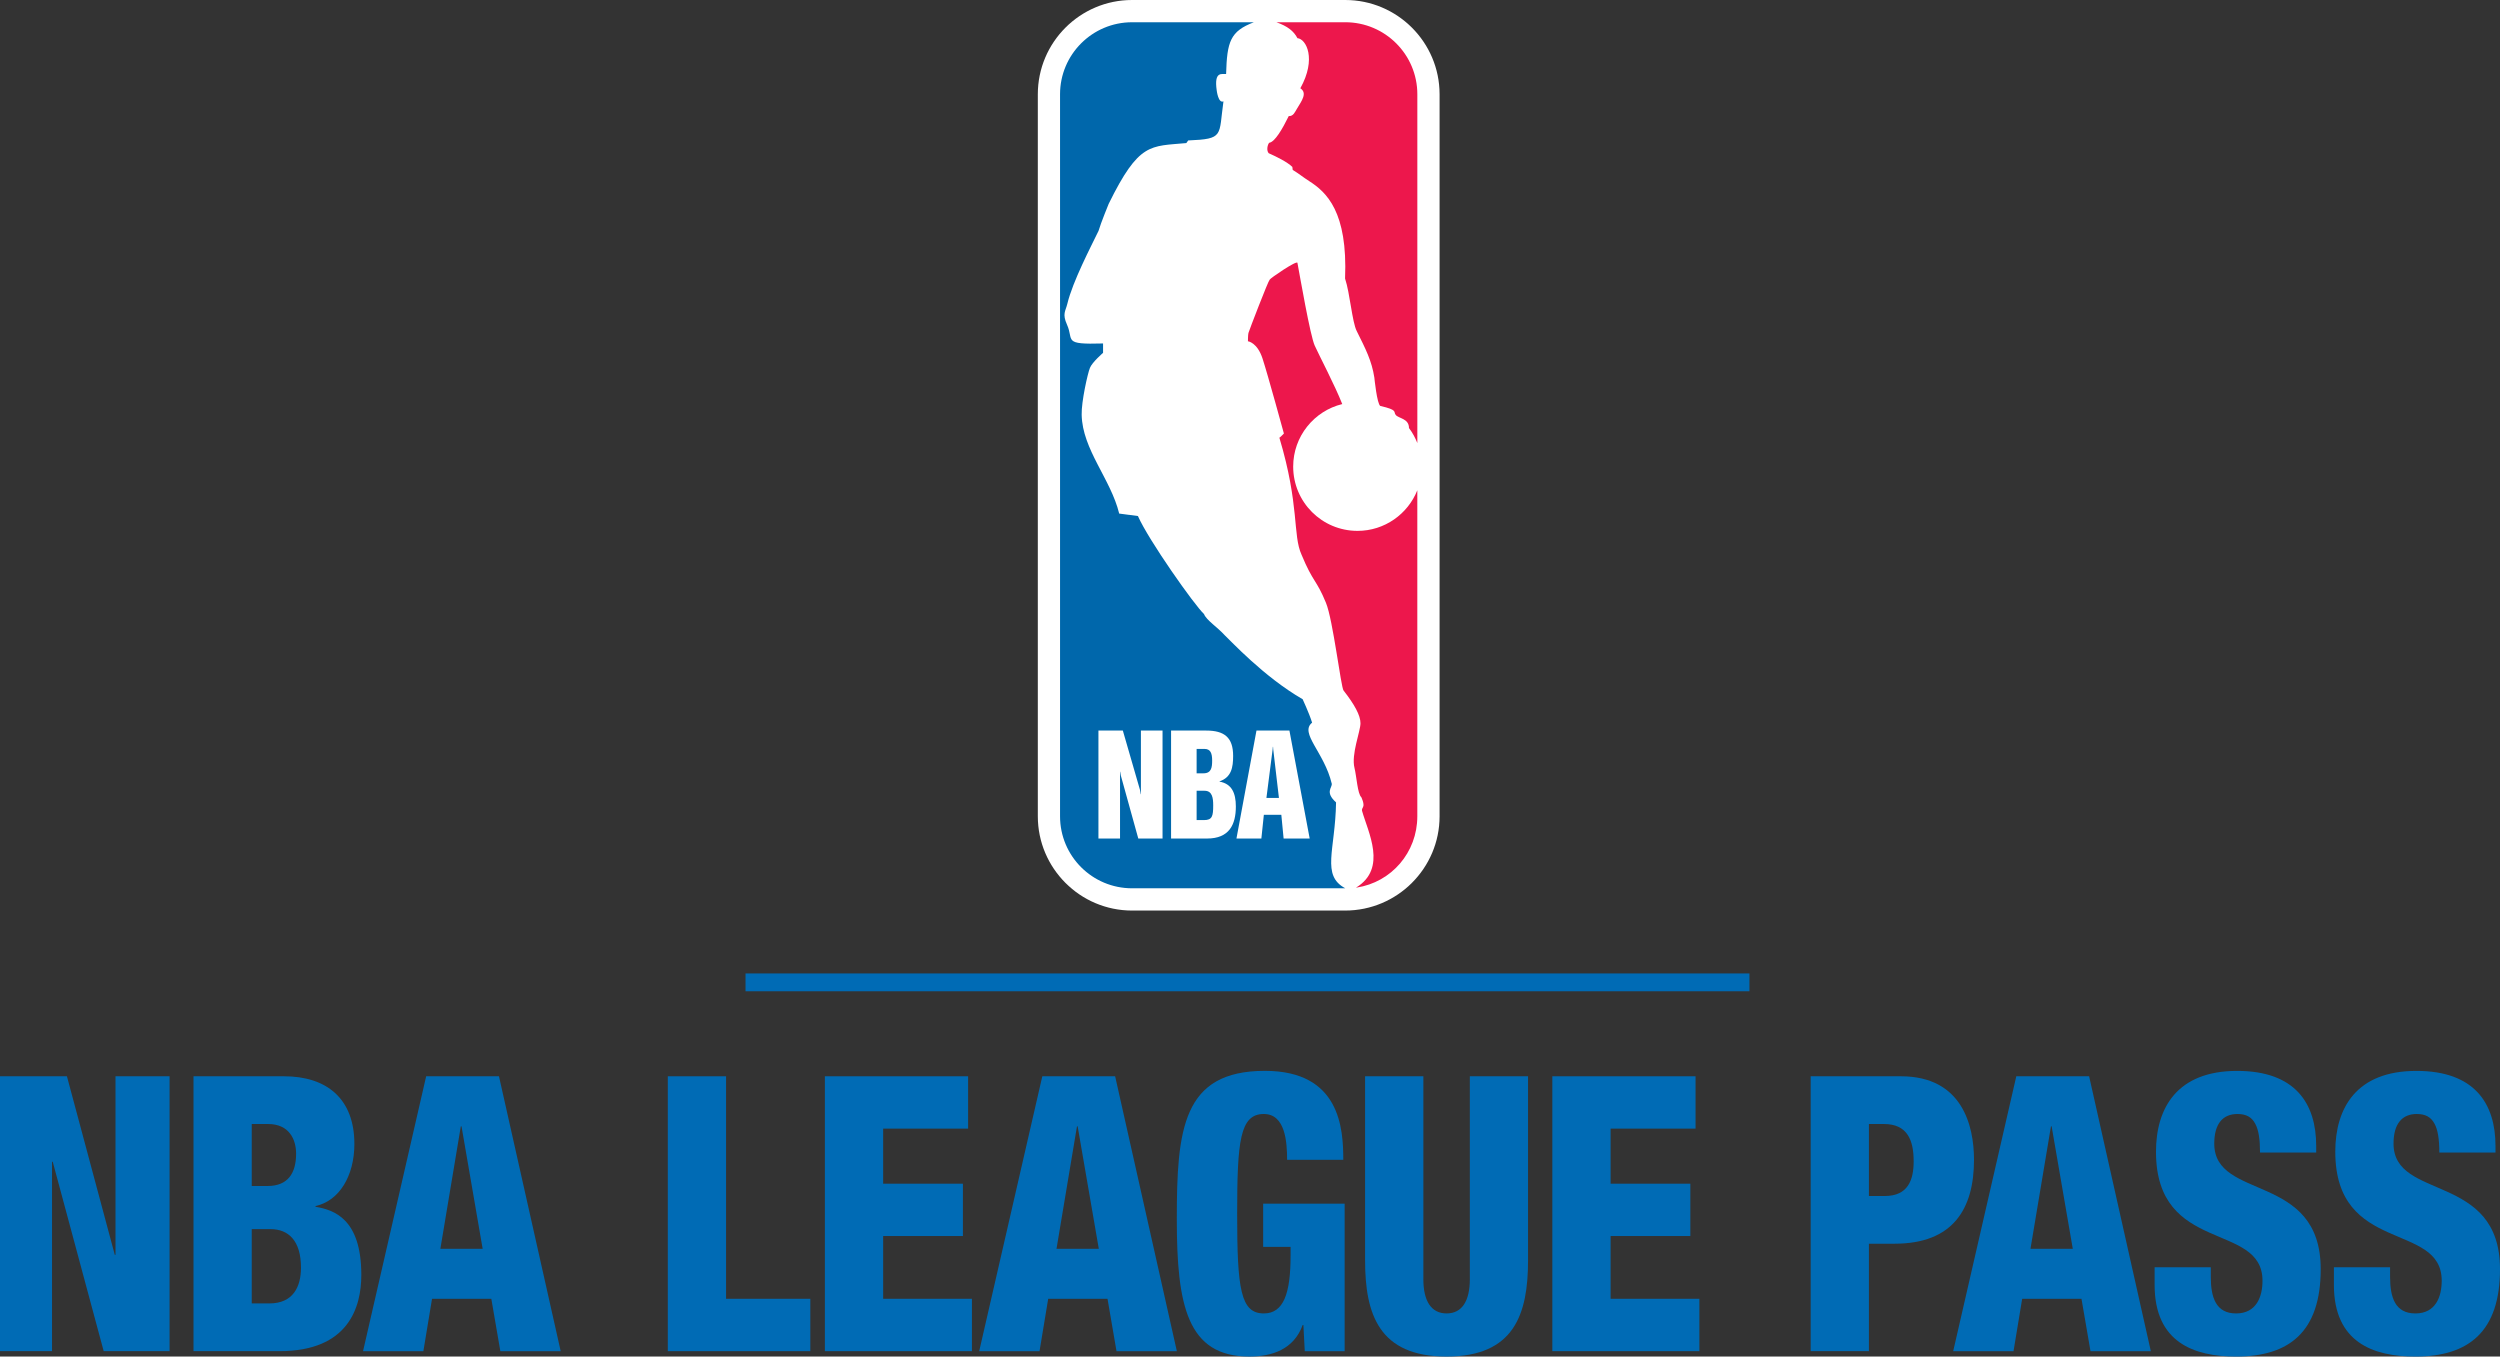 <?xml version="1.0" encoding="utf-8"?>
<!-- Generator: Adobe Illustrator 16.0.0, SVG Export Plug-In . SVG Version: 6.00 Build 0)  -->
<!DOCTYPE svg PUBLIC "-//W3C//DTD SVG 1.1//EN" "http://www.w3.org/Graphics/SVG/1.1/DTD/svg11.dtd">
<svg version="1.1" id="Layer_1" xmlns="http://www.w3.org/2000/svg" xmlns:xlink="http://www.w3.org/1999/xlink" x="0px" y="0px"
	 width="1000px" height="542.625px" viewBox="0 0 1000 542.625" enable-background="new 0 0 1000 542.625" xml:space="preserve">
<rect x="0" y="0" width="1000" height="542.625" fill="#333333" stroke="none"/>
<g>
	<polygon fill="#006BB5" points="0,430.512 26.771,430.512 45.924,501.959 46.198,501.959 46.198,430.512 67.83,430.512 
		67.83,540.463 41.476,540.463 21.09,464.694 20.812,464.694 20.812,540.463 0,540.463 	"/>
	<path fill="#006BB5" d="M77.4,430.512h36.192c16.915,0,28.161,8.785,28.161,27.102c0,12.783-6.11,22.779-15.54,24.791v0.311
		c7.353,1.238,18.316,4.771,18.316,27.248c0,12.939-5.132,30.5-32.732,30.5H77.4V430.512z M100.697,474.395h6.377
		c8.046,0,11.368-5.076,11.368-12.939c0-5.688-2.772-11.855-11.231-11.855h-6.514V474.395z M100.697,521.368h7.07
		c9.443,0,12.622-6.611,12.622-14.311c0-10.785-4.995-15.41-12.203-15.41h-7.489V521.368z"/>
	<path fill="#006BB5" d="M170.467,430.512h29.121l24.688,109.959h-24.135l-3.611-20.957h-23.715l-3.467,20.957h-24.131
		L170.467,430.512z M184.608,450.532h-0.281l-8.18,48.979h16.915L184.608,450.532z"/>
	<polygon fill="#006BB5" points="267.123,430.512 290.426,430.512 290.426,519.514 324.128,519.514 324.128,540.463 
		267.123,540.463 	"/>
	<polygon fill="#006BB5" points="329.952,430.512 387.244,430.512 387.244,451.446 353.263,451.446 353.263,473.479 
		385.161,473.479 385.161,494.413 353.263,494.413 353.263,519.514 388.772,519.514 388.772,540.463 329.952,540.463 	"/>
	<path fill="#006BB5" d="M416.926,430.512h29.128l24.687,109.959h-24.137l-3.597-20.957h-23.729l-3.467,20.957h-24.135
		L416.926,430.512z M431.061,450.532h-0.268l-8.187,48.979h16.915L431.061,450.532z"/>
	<path fill="#006BB5" d="M514.839,463.926c0-7.074-0.69-18.33-9.306-18.33c-9.566,0-10.669,10.791-10.669,40.047
		c0,30.029,1.383,39.73,10.669,39.73c7.911,0,10.699-8.006,10.699-23.09v-3.547h-10.968v-17.262h32.592v58.996h-15.95l-0.55-10.475
		h-0.274c-3.604,9.855-12.354,12.621-21.36,12.621c-24.831,0-28.998-20.475-28.998-54.82c0-36.027,2.221-59.453,35.231-59.453
		c30.099,0,31.36,23.102,31.36,35.582H514.839z"/>
	<path fill="#006BB5" d="M611.221,504.127c0,21.568-5.54,38.49-32.585,38.49c-27.039,0-32.6-16.922-32.6-38.49v-73.615h23.308
		v81.162c0,8.615,3.055,13.699,9.292,13.699c6.243,0,9.298-5.084,9.298-13.699v-81.162h23.287V504.127z"/>
	<polygon fill="#006BB5" points="620.935,430.512 678.22,430.512 678.22,451.446 644.241,451.446 644.241,473.479 676.136,473.479 
		676.136,494.413 644.241,494.413 644.241,519.514 679.755,519.514 679.755,540.463 620.935,540.463 	"/>
	<path fill="#006BB5" d="M724.271,430.512h36.069c24.539,0,29.262,19.709,29.262,33.414c0,19.717-8.468,33.557-31.768,33.557h-10.27
		v42.98h-23.294V430.512z M747.564,478.399h6.391c9.285,0,11.509-6.469,11.509-13.859c0-8.477-2.498-14.939-11.931-14.939h-5.969
		V478.399z"/>
	<path fill="#006BB5" d="M806.518,430.512h29.129l24.681,109.959h-24.132l-3.604-20.957h-23.723l-3.463,20.957h-24.13
		L806.518,430.512z M820.652,450.532h-0.267l-8.194,48.979h16.923L820.652,450.532z"/>
	<path fill="#006BB5" d="M884.315,506.895v3.85c0,8.307,2.097,14.629,10.122,14.629c8.195,0,10.56-6.771,10.56-13.088
		c0-23.721-42.601-10.467-42.601-51.59c0-17.555,8.475-32.338,32.465-32.338c23.3,0,31.619,13.078,31.619,30.029v2.611h-22.469
		c0-5.23-0.557-9.088-1.942-11.551c-1.381-2.611-3.604-3.852-7.075-3.852c-5.835,0-9.291,3.852-9.291,11.861
		c0,22.936,42.58,11.402,42.58,50.205c0,24.947-12.473,34.963-33.846,34.963c-16.914,0-32.592-5.703-32.592-28.656v-7.074H884.315z"
		/>
	<path fill="#006BB5" d="M956.031,506.895v3.85c0,8.307,2.071,14.629,10.123,14.629c8.18,0,10.531-6.771,10.531-13.088
		c0-23.721-42.572-10.467-42.572-51.59c0-17.555,8.452-32.338,32.449-32.338c23.3,0,31.635,13.078,31.635,30.029v2.611h-22.469
		c0-5.23-0.564-9.088-1.943-11.551c-1.394-2.611-3.604-3.852-7.08-3.852c-5.822,0-9.293,3.852-9.293,11.861
		c0,22.936,42.588,11.402,42.588,50.205c0,24.947-12.488,34.963-33.846,34.963c-16.922,0-32.592-5.703-32.592-28.656v-7.074H956.031
		z"/>
	<path fill="#FFFFFF" d="M538.068,355.317c15.923,0,28.86-12.762,28.86-28.803V37.713c0-15.916-12.924-28.819-28.819-28.819h-85.29
		c-15.885,0-28.802,12.903-28.802,28.819v288.801c0,15.936,12.917,28.803,28.802,28.803H538.068z"/>
	<path fill="#FFFFFF" d="M452.826,0c-20.791,0-37.699,16.916-37.699,37.713v288.801c0,20.779,16.908,37.709,37.699,37.709h85.234
		c20.83,0,37.772-16.93,37.772-37.709V37.713C575.833,16.916,558.905,0,538.104,0H452.826z M432.922,326.514V37.713
		c0-10.985,8.934-19.932,19.904-19.932h85.278c10.994,0,19.912,8.947,19.912,19.932v288.801c0,10.973-8.946,19.918-19.956,19.918
		h-85.234C441.855,346.432,432.922,337.487,432.922,326.514"/>
	<path fill="#0067AB" d="M532.704,313.483c-2.992-12.615-13.037-20.266-7.862-24.418c-1.303-4.182-3.858-9.42-3.768-9.363
		c-15.619-9.014-28.973-23.588-31.231-25.651c-2.704-3.041-7.367-6.04-8.244-8.44c-3.763-3.453-22.209-29.583-26.425-39.191
		l-7.497-0.989c-3.396-13.888-14.727-25.567-15.008-39.522c-0.138-5.248,2.387-16.508,3.302-18.749
		c0.888-2.264,5.254-6.019,5.254-6.019v-3.755c-16.326,0.486-11.597-1.197-14.409-7.49c-1.988-4.411-0.599-5.368,0.131-8.434
		c2.146-8.908,9.432-22.821,12.47-29.121c0.908-3.136,4.045-10.781,4.045-10.781c12.159-24.761,16.647-22.98,31.063-24.328
		l0.754-1.053c14.473-0.609,12.143-1.746,14.103-15.638c-2.073,0.926-2.692-4.336-2.692-4.336c-1.162-7.95,2.169-6.423,3.752-6.596
		c0.369-13.005,1.661-17.105,11.107-20.709h-48.725c-15.896,0-28.806,12.896-28.806,28.812v288.801
		c0,15.949,12.91,28.803,28.806,28.803h85.286c-9.742-5.223-3.97-15.232-3.688-34.359
		C529.859,316.833,532.914,315.124,532.704,313.483"/>
	<path fill="#ED174C" d="M517.084,67.968c2.583,1.563,3.921,2.759,6.568,4.462c6.89,4.403,15.486,12.167,14.374,38.987
		c1.956,5.86,2.814,17.338,4.653,20.985c3.603,7.243,6.018,11.907,7.061,18.639c0,0,1.047,10.598,2.392,11.34
		c7.224,1.651,5.11,2.341,6.167,3.598c1.147,1.433,5.293,1.383,5.293,5.233c1.464,1.936,2.5,3.9,3.344,6.018V37.716
		c0-15.916-12.924-28.818-28.826-28.818h-27.551c4.42,1.583,6.899,3.459,8.412,6.37c3.541,0.31,7.721,8.289,1.162,20.041
		c2.886,1.922,0.639,4.892-1.395,8.261c-0.675,1.059-1.359,3.006-3.238,2.862c-2.598,5.296-5.575,10.378-7.841,10.689
		c-0.678,0.834-1.155,3.09-0.177,4.167c3.351,1.485,7.447,3.537,9.453,5.477L517.084,67.968z"/>
	<path fill="#ED174C" d="M542.426,355.043c12.613-7.68,4.765-22.201,2.379-30.754c-0.148-0.465,0.218-1.113,0.43-1.521
		c0.634-1.154-0.719-3.9-0.719-3.9c-1.5-1.314-1.9-8.432-2.724-11.699c-1.373-5.393,2.4-14.684,2.4-17.865
		c0-3.141-2.4-7.512-6.758-13.08c-1.056-1.182-4.224-28.265-7.053-35.107c-3.9-9.478-5.09-7.972-9.758-19.217
		c-3.618-7.943-0.737-19.671-8.876-46.828c0.085,0.133,1.811-1.669,1.811-1.669s-6.435-23.539-8.548-29.998
		c-2.101-6.452-5.835-6.905-5.835-6.905s0-2.647,0.201-3.316c0.303-1.059,7.83-20.688,8.486-21.308
		c0.034-0.454,10.896-7.88,11.107-6.746c0.916,4.793,5.111,29.265,6.935,33.148c1.779,3.938,8.079,15.926,10.994,23.349
		c-11.263,2.739-19.625,12.911-19.625,25.004c0,14.215,11.501,25.715,25.735,25.715c10.827,0,20.132-6.733,23.919-16.24v130.411
		c0,14.514-10.418,26.381-24.244,28.508L542.426,355.043z"/>
	<polygon fill="#FFFFFF" points="439.373,292.225 449.134,292.225 455.99,315.946 456.271,317.67 456.363,317.67 456.363,292.225 
		465.015,292.225 465.015,335.411 455.317,335.411 448.335,310.217 448.096,308.704 448.012,308.704 448.012,335.411 
		439.373,335.411 	"/>
	<path fill="#FFFFFF" d="M468.429,292.225h14.047c7.261,0,10.777,2.744,10.777,10.129c0,4.568-0.655,8.559-5.449,10.199v0.092
		c4.858,0.867,6.536,4.498,6.536,9.947c0,7.258-2.643,12.818-11.502,12.818h-14.409V292.225z M478.649,328.034h2.964
		c3.295,0,3.667-1.592,3.667-5.898c0-2.957-0.372-5.83-3.446-5.83h-3.185V328.034z M478.649,309.323h2.753
		c3.143,0,3.459-2.371,3.459-5.074c0-2.992-0.661-4.682-3.083-4.682h-3.129V309.323z"/>
	<path fill="#FFFFFF" d="M502.59,292.217h13.178l8.103,43.193h-10.426l-0.915-9.488h-6.99l-0.991,9.488h-9.965L502.59,292.217z
		 M509.053,299.721l-2.485,19.449h5.005l-2.281-19.449l-0.063-1h-0.092L509.053,299.721z"/>
	<rect x="298.208" y="389.375" fill="#006BB5" width="401.565" height="7.129"/>
</g>
</svg>
